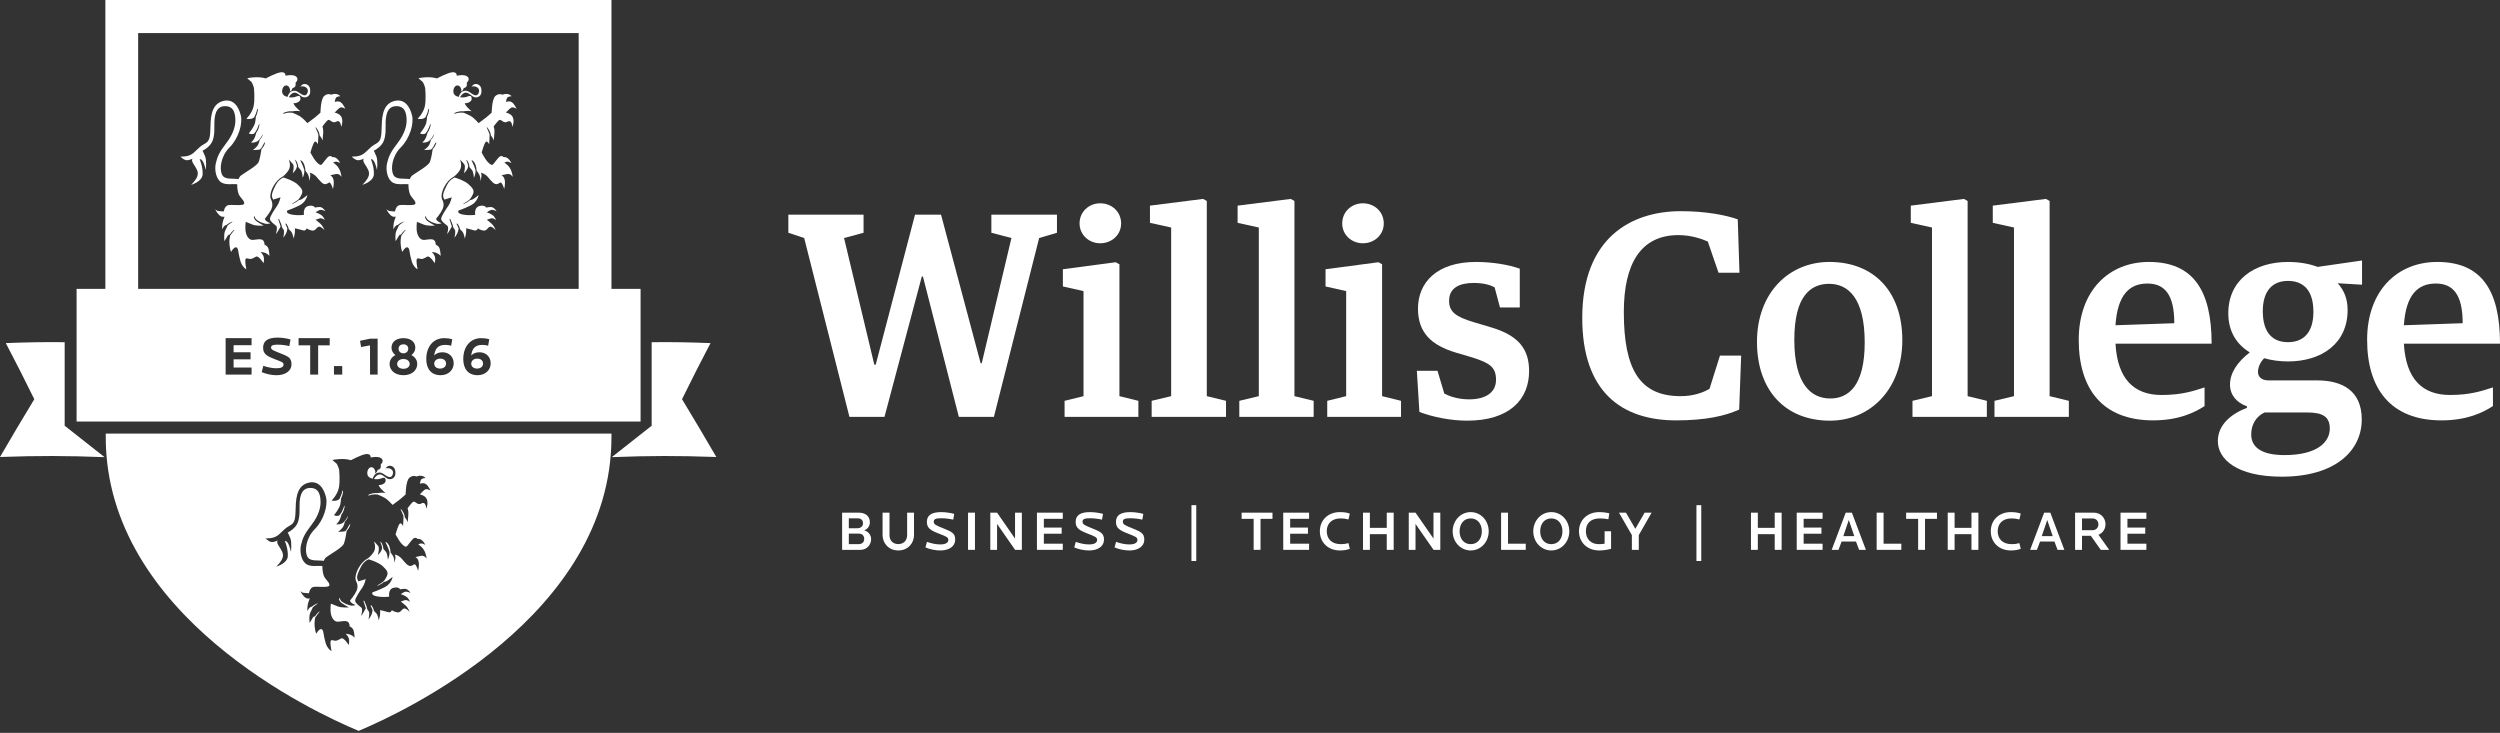 <?xml version="1.0" encoding="utf-8"?>
<!-- Generator: Adobe Illustrator 16.0.3, SVG Export Plug-In . SVG Version: 6.00 Build 0)  -->
<!DOCTYPE svg PUBLIC "-//W3C//DTD SVG 1.1//EN" "http://www.w3.org/Graphics/SVG/1.1/DTD/svg11.dtd">
<svg version="1.1" id="Layer_1" xmlns="http://www.w3.org/2000/svg" xmlns:xlink="http://www.w3.org/1999/xlink" x="0px" y="0px"
	 width="1020px" height="299px" viewBox="0 0 1020 299" enable-background="new 0 0 1020 299" xml:space="preserve">
<rect x="0" y="0" width="1020" height="299" fill="#333333" stroke="none"/>
<g>
	<defs>
		<rect id="SVGID_1_" y="-0.319" width="1020" height="298.53"/>
	</defs>
	<clipPath id="SVGID_2_">
		<use xlink:href="#SVGID_1_"  overflow="visible"/>
	</clipPath>
	<path clip-path="url(#SVGID_2_)" fill="#FFFFFF" d="M352.614,216.363c1.7-0.635,2.294-2.073,2.294-3.277
		c0-2.371-1.655-3.917-4.548-3.917h-6.775v15.17h7.483c2.671,0,4.349-2.143,4.349-4.33
		C355.417,218.528,354.577,216.981,352.614,216.363 M346.322,211.469h3.422c1.521,0,2.361,0.681,2.361,1.98
		c0,1.297-0.885,2.073-2.384,2.073h-3.399V211.469z M350.271,222.014h-3.95v-4.305h3.95c1.591,0,2.32,0.908,2.32,2.164
		C352.591,221.168,351.795,222.014,350.271,222.014"/>
	<path clip-path="url(#SVGID_2_)" fill="#FFFFFF" d="M370.112,218.3c0,2.279-1.503,3.689-3.599,3.689
		c-2.098,0-3.599-1.361-3.599-3.689v-9.131h-2.826v9.109c0,3.348,2.495,6.311,6.424,6.311c3.927,0,6.401-2.963,6.401-6.311v-9.109
		h-2.802V218.3z"/>
	<path clip-path="url(#SVGID_2_)" fill="#FFFFFF" d="M385.073,215.636c-3.18-1.274-4.106-1.641-4.106-2.78
		c0-1.069,0.84-1.411,3.111-1.411c1.522,0,3.444,0.247,4.833,0.569l0.419-2.346c-1.454-0.432-3.686-0.729-5.297-0.729
		c-3.972,0-5.869,1.299-5.869,3.987c0,2.525,1.477,3.462,5.006,4.829c2.959,1.137,3.755,1.481,3.755,2.528
		c0,1.205-1.213,1.844-3.289,1.844c-1.699,0-3.576-0.388-5.431-1.05l-0.616,2.258c1.674,0.775,4.148,1.254,6.089,1.254
		c3.579,0,6.048-1.709,6.048-4.398C389.728,217.642,388.449,217.004,385.073,215.636"/>
	<rect x="394.958" y="209.163" clip-path="url(#SVGID_2_)" fill="#FFFFFF" width="2.824" height="15.173"/>
	<polygon clip-path="url(#SVGID_2_)" fill="#FFFFFF" points="414.136,219.734 406.807,209.169 404.047,209.169 404.047,224.339 
		406.807,224.339 406.807,213.764 414.156,224.339 416.917,224.339 416.917,209.169 414.136,209.169 	"/>
	<polygon clip-path="url(#SVGID_2_)" fill="#FFFFFF" points="423.07,224.336 433.619,224.336 433.619,221.83 425.894,221.83 
		425.894,217.755 433.156,217.755 433.156,215.248 425.894,215.248 425.894,211.675 433.619,211.675 433.619,209.169 
		423.07,209.169 	"/>
	<path clip-path="url(#SVGID_2_)" fill="#FFFFFF" d="M445.778,215.636c-3.182-1.274-4.106-1.641-4.106-2.78
		c0-1.069,0.836-1.411,3.113-1.411c1.523,0,3.442,0.247,4.833,0.569l0.418-2.346c-1.453-0.432-3.684-0.729-5.297-0.729
		c-3.973,0-5.869,1.299-5.869,3.987c0,2.525,1.479,3.462,5.009,4.829c2.958,1.137,3.752,1.481,3.752,2.528
		c0,1.205-1.214,1.844-3.288,1.844c-1.698,0-3.577-0.388-5.43-1.05l-0.617,2.258c1.677,0.775,4.148,1.254,6.092,1.254
		c3.574,0,6.047-1.709,6.047-4.398C450.435,217.642,449.154,217.004,445.778,215.636"/>
	<path clip-path="url(#SVGID_2_)" fill="#FFFFFF" d="M462.216,215.636c-3.179-1.274-4.104-1.641-4.104-2.78
		c0-1.069,0.838-1.411,3.112-1.411c1.524,0,3.44,0.247,4.833,0.569l0.42-2.346c-1.456-0.432-3.686-0.729-5.3-0.729
		c-3.971,0-5.867,1.299-5.867,3.987c0,2.525,1.475,3.462,5.009,4.829c2.956,1.137,3.752,1.481,3.752,2.528
		c0,1.205-1.212,1.844-3.289,1.844c-1.699,0-3.576-0.388-5.43-1.05l-0.615,2.258c1.673,0.775,4.148,1.254,6.09,1.254
		c3.577,0,6.047-1.709,6.047-4.398C466.874,217.642,465.594,217.004,462.216,215.636"/>
	<rect x="486.112" y="206.113" clip-path="url(#SVGID_2_)" fill="#FFFFFF" width="1.964" height="22.777"/>
	<polygon clip-path="url(#SVGID_2_)" fill="#FFFFFF" points="506.589,211.694 511.488,211.694 511.488,224.336 514.294,224.336 
		514.294,211.694 519.171,211.694 519.171,209.169 506.589,209.169 	"/>
	<polygon clip-path="url(#SVGID_2_)" fill="#FFFFFF" points="523.561,224.336 534.108,224.336 534.108,221.83 526.385,221.83 
		526.385,217.755 533.646,217.755 533.646,215.248 526.385,215.248 526.385,211.675 534.108,211.675 534.108,209.169 
		523.561,209.169 	"/>
	<path clip-path="url(#SVGID_2_)" fill="#FFFFFF" d="M547.017,211.512c1.042,0,2.075,0.139,3.157,0.429l0.554-2.387
		c-1.194-0.434-2.452-0.615-4.061-0.615c-4.792,0-8.169,3.257-8.169,7.81c0,4.561,3.377,7.838,8.169,7.838
		c1.456,0,2.78-0.181,4.061-0.659l-0.554-2.325c-1.28,0.345-2.01,0.409-3.157,0.409c-3.709,0-5.694-2.162-5.694-5.263
		C541.322,213.652,543.308,211.512,547.017,211.512"/>
	<polygon clip-path="url(#SVGID_2_)" fill="#FFFFFF" points="565.795,215.365 558.909,215.365 558.909,209.169 556.107,209.169 
		556.107,224.339 558.909,224.339 558.909,217.937 565.795,217.937 565.795,224.339 568.622,224.339 568.622,209.169 
		565.795,209.169 	"/>
	<polygon clip-path="url(#SVGID_2_)" fill="#FFFFFF" points="584.861,219.734 577.534,209.169 574.774,209.169 574.774,224.339 
		577.534,224.339 577.534,213.764 584.886,224.339 587.645,224.339 587.645,209.169 584.861,209.169 	"/>
	<path clip-path="url(#SVGID_2_)" fill="#FFFFFF" d="M600.043,208.938c-4.17,0-7.353,3.531-7.353,7.84
		c0,4.299,3.183,7.808,7.353,7.808c4.172,0,7.352-3.509,7.352-7.808C607.395,212.47,604.215,208.938,600.043,208.938
		 M600.043,222.014c-2.827,0-4.525-2.232-4.525-5.235c0-3.012,1.698-5.267,4.525-5.267c2.826,0,4.546,2.255,4.546,5.267
		C604.589,219.781,602.869,222.014,600.043,222.014"/>
	<polygon clip-path="url(#SVGID_2_)" fill="#FFFFFF" points="615.268,209.169 612.445,209.169 612.445,224.339 622.508,224.339 
		622.508,221.833 615.268,221.833 	"/>
	<path clip-path="url(#SVGID_2_)" fill="#FFFFFF" d="M632.924,208.938c-4.174,0-7.353,3.531-7.353,7.84
		c0,4.299,3.179,7.808,7.353,7.808c4.171,0,7.352-3.509,7.352-7.808C640.275,212.47,637.095,208.938,632.924,208.938
		 M632.924,222.014c-2.825,0-4.526-2.232-4.526-5.235c0-3.012,1.701-5.267,4.526-5.267c2.826,0,4.549,2.255,4.549,5.267
		C637.473,219.781,635.75,222.014,632.924,222.014"/>
	<path clip-path="url(#SVGID_2_)" fill="#FFFFFF" d="M654.681,221.833c-0.928,0.135-1.454,0.181-2.404,0.181
		c-3.244,0-5.229-2.189-5.229-5.238c0-3.351,2.008-5.261,5.713-5.261c1.37,0,2.344,0.16,3.468,0.339l0.377-2.413
		c-1.283-0.32-2.738-0.502-4.154-0.502c-4.764,0-8.231,3.214-8.231,7.837c0,4.329,3.202,7.813,8.28,7.813
		c1.324,0,2.979-0.184,4.813-0.662v-7.179h-2.632V221.833z"/>
	<polygon clip-path="url(#SVGID_2_)" fill="#FFFFFF" points="667.214,215.75 663.395,209.169 660.546,209.169 665.804,218.324 
		665.804,224.339 668.625,224.339 668.625,218.324 673.86,209.169 671.013,209.169 	"/>
	<rect x="692.15" y="206.113" clip-path="url(#SVGID_2_)" fill="#FFFFFF" width="1.965" height="22.777"/>
	<polygon clip-path="url(#SVGID_2_)" fill="#FFFFFF" points="724.082,215.365 717.193,215.365 717.193,209.169 714.392,209.169 
		714.392,224.339 717.193,224.339 717.193,217.937 724.082,217.937 724.082,224.339 726.903,224.339 726.903,209.169 
		724.082,209.169 	"/>
	<polygon clip-path="url(#SVGID_2_)" fill="#FFFFFF" points="733.059,224.336 743.609,224.336 743.609,221.83 735.883,221.83 
		735.883,217.755 743.146,217.755 743.146,215.248 735.883,215.248 735.883,211.675 743.609,211.675 743.609,209.169 
		733.059,209.169 	"/>
	<path clip-path="url(#SVGID_2_)" fill="#FFFFFF" d="M753.053,209.169l-5.716,15.167h2.78l1.257-3.394h5.87l1.26,3.394h2.782
		l-5.718-15.167H753.053z M752.079,218.734l2.229-6.582l2.23,6.582H752.079z"/>
	<polygon clip-path="url(#SVGID_2_)" fill="#FFFFFF" points="768.498,209.169 765.674,209.169 765.674,224.339 775.741,224.339 
		775.741,221.833 768.498,221.833 	"/>
	<polygon clip-path="url(#SVGID_2_)" fill="#FFFFFF" points="777.7,211.694 782.599,211.694 782.599,224.336 785.401,224.336 
		785.401,211.694 790.282,211.694 790.282,209.169 777.7,209.169 	"/>
	<polygon clip-path="url(#SVGID_2_)" fill="#FFFFFF" points="804.357,215.365 797.472,215.365 797.472,209.169 794.668,209.169 
		794.668,224.339 797.472,224.339 797.472,217.937 804.357,217.937 804.357,224.339 807.184,224.339 807.184,209.169 
		804.357,209.169 	"/>
	<path clip-path="url(#SVGID_2_)" fill="#FFFFFF" d="M820.754,211.512c1.041,0,2.074,0.139,3.154,0.429l0.556-2.387
		c-1.193-0.434-2.452-0.615-4.063-0.615c-4.791,0-8.165,3.257-8.165,7.81c0,4.561,3.374,7.838,8.165,7.838
		c1.457,0,2.784-0.181,4.063-0.659l-0.556-2.325c-1.277,0.345-2.004,0.409-3.154,0.409c-3.713,0-5.695-2.162-5.695-5.263
		C815.059,213.652,817.041,211.512,820.754,211.512"/>
	<path clip-path="url(#SVGID_2_)" fill="#FFFFFF" d="M834.014,209.169l-5.715,15.167h2.779l1.26-3.394h5.87l1.259,3.394h2.784
		l-5.72-15.167H834.014z M833.043,218.734l2.23-6.582l2.229,6.582H833.043z"/>
	<path clip-path="url(#SVGID_2_)" fill="#FFFFFF" d="M859.044,213.905c0-2.551-1.925-4.736-4.748-4.736h-7.661v15.17h2.826v-5.74
		h3.598l4.042,5.74h3.462l-4.39-6.152C857.958,217.481,859.044,215.793,859.044,213.905 M853.785,216.32h-4.324v-4.786h4.324
		c1.28,0,2.363,0.936,2.363,2.371C856.148,215.338,855.133,216.32,853.785,216.32"/>
	<polygon clip-path="url(#SVGID_2_)" fill="#FFFFFF" points="865.171,224.336 875.722,224.336 875.722,221.83 867.996,221.83 
		867.996,217.755 875.261,217.755 875.261,215.248 867.996,215.248 867.996,211.675 875.722,211.675 875.722,209.169 
		865.171,209.169 	"/>
	<polygon clip-path="url(#SVGID_2_)" fill="#FFFFFF" points="423.972,97.112 431.241,94.968 431.241,87.589 404.476,87.589 
		404.476,94.968 412.666,97.112 400.554,148.177 400.091,148.177 383.942,87.589 373.328,87.589 357.293,148.775 356.715,148.775 
		344.372,97.112 352.332,94.968 352.332,87.589 321.648,87.589 321.648,94.968 328.108,97.112 346.567,170.081 360.871,170.081 
		376.098,112.824 376.557,112.824 391.208,170.081 405.515,170.081 	"/>
	<path clip-path="url(#SVGID_2_)" fill="#FFFFFF" d="M448.883,99.255c4.729,0,8.537-3.454,8.537-8.097
		c0-4.76-3.808-8.213-8.537-8.213c-4.613,0-8.419,3.454-8.419,8.213C440.463,95.802,444.27,99.255,448.883,99.255"/>
	<polygon clip-path="url(#SVGID_2_)" fill="#FFFFFF" points="434.35,163.535 434.35,170.081 464.459,170.081 464.459,163.535 
		456.727,161.631 456.727,107.826 455.229,106.991 433.658,109.846 433.658,116.871 442.076,118.773 442.076,161.631 	"/>
	<polygon clip-path="url(#SVGID_2_)" fill="#FFFFFF" points="492.373,81.993 490.873,81.159 469.185,83.899 469.185,90.92 
		477.833,92.826 477.833,161.631 469.877,163.535 469.877,170.081 500.216,170.081 500.216,163.535 492.373,161.631 	"/>
	<polygon clip-path="url(#SVGID_2_)" fill="#FFFFFF" points="528.132,81.993 526.632,81.159 504.946,83.899 504.946,90.92 
		513.594,92.826 513.594,161.631 505.638,163.535 505.638,170.081 535.975,170.081 535.975,163.535 528.132,161.631 	"/>
	<path clip-path="url(#SVGID_2_)" fill="#FFFFFF" d="M556.045,99.255c4.731,0,8.535-3.454,8.535-8.097
		c0-4.76-3.804-8.213-8.535-8.213c-4.614,0-8.421,3.454-8.421,8.213C547.624,95.802,551.431,99.255,556.045,99.255"/>
	<polygon clip-path="url(#SVGID_2_)" fill="#FFFFFF" points="563.891,107.826 562.394,106.991 540.82,109.852 540.82,116.873 
		549.238,118.773 549.238,161.628 541.512,163.535 541.512,170.084 571.617,170.084 571.617,163.535 563.891,161.628 	"/>
	<path clip-path="url(#SVGID_2_)" fill="#FFFFFF" d="M608.301,133.537l-6.804-2.024c-7.615-2.261-10.266-4.286-10.266-8.807
		c0-5.36,4.381-7.262,10.035-7.262c4.152,0,6.689,0.835,8.534,1.784l2.192,8.217h8.076v-15.833
		c-4.384-1.547-10.96-2.736-17.881-2.736c-16.035,0-23.653,8.449-23.653,19.043c0,9.88,5.539,14.999,15.577,17.978l6.46,1.901
		c7.153,2.264,9.807,3.931,9.807,9.168c0,5.355-4.498,7.971-10.96,7.971c-4.614,0-8.188-1.308-10.152-2.377l-2.767-9.281h-8.421
		l1.036,16.782c5.535,2.142,12.919,3.567,19.5,3.567c17.304,0,25.258-8.691,25.258-20.233
		C623.873,142.466,619.605,136.87,608.301,133.537"/>
	<path clip-path="url(#SVGID_2_)" fill="#FFFFFF" d="M697.474,158.654c-2.886,1.668-6.81,2.977-11.769,2.977
		c-16.494,0-23.187-10.595-23.187-34.285c0-19.758,6.92-31.424,22.264-31.424c4.962,0,9.344,1.428,12,2.615l4.381,12.739h8.54
		l-0.699-21.784c-4.954-1.782-13.261-3.334-23.182-3.334c-20.42,0-40.263,10.952-40.263,43.569
		c0,29.999,15.919,41.787,38.301,41.787c11.997,0,19.956-1.791,25.724-4.409l0.809-22.022h-8.648L697.474,158.654z"/>
	<path clip-path="url(#SVGID_2_)" fill="#FFFFFF" d="M746.382,106.875c-16.381,0-29.535,12.497-29.535,32.613
		c0,19.522,11.31,32.142,29.769,32.142c16.264,0,29.529-12.62,29.529-32.854C776.145,119.012,764.609,106.875,746.382,106.875
		 M746.729,162.583c-7.729,0-14.65-5.714-14.65-23.925c0-17.738,6.573-22.856,14.186-22.856c7.616,0,14.536,5.594,14.536,23.925
		C760.801,157.347,754.227,162.583,746.729,162.583"/>
	<polygon clip-path="url(#SVGID_2_)" fill="#FFFFFF" points="802.789,81.993 801.291,81.159 779.604,83.899 779.604,90.92 
		788.252,92.826 788.252,161.631 780.294,163.535 780.294,170.081 810.634,170.081 810.634,163.535 802.789,161.631 	"/>
	<polygon clip-path="url(#SVGID_2_)" fill="#FFFFFF" points="836.241,81.993 834.74,81.159 813.054,83.899 813.054,90.92 
		821.706,92.826 821.706,161.631 813.746,163.535 813.746,170.081 844.09,170.081 844.09,163.535 836.241,161.631 	"/>
	<path clip-path="url(#SVGID_2_)" fill="#FFFFFF" d="M876.731,106.873c-16.381,0-28.61,11.784-28.61,31.785
		c0,19.877,9.577,32.85,30.341,32.85c10.498,0,16.956-3.212,20.998-5.83v-7.618c-4.39,1.428-9.229,3.094-17.539,3.094
		c-11.299,0-17.995-6.546-18.801-20.95h39.221C902.341,118.182,894.615,106.873,876.731,106.873 M863.12,132.703
		c0.806-12.259,5.538-17.021,13.036-17.021c7.037,0,10.96,4.523,10.96,16.188L863.12,132.703z"/>
	<path clip-path="url(#SVGID_2_)" fill="#FFFFFF" d="M933.488,106.875c-13.731,0-24.341,7.379-24.341,20.949
		c0,7.498,3.461,12.735,8.769,15.951c-4.963,3.808-8.076,8.331-8.076,13.095c0,4.284,2.652,7.382,6.92,8.928v0.595
		c-6.574,2.501-11.883,7.021-11.883,13.569c0,7.38,7.731,14.525,26.071,14.525c22.034,0,32.65-10.716,32.65-23.334
		c0-12.021-8.308-15.948-18.229-15.948h-19.845c-2.995,0-4.268-1.669-4.268-3.452c0-1.668,0.806-3.932,2.542-5.596
		c2.882,0.833,6.229,1.309,9.688,1.309c13.844,0,24.339-7.379,24.339-20.949c0-4.765-1.5-8.095-4.039-10.952l9.924,0.594v-9.882
		l-18.11,2.618C942.139,107.586,937.983,106.875,933.488,106.875 M923.911,168.296h17.533c6.115,0,9.115,1.666,9.115,6.549
		c0,5.713-5.419,10.833-18.458,10.833c-9.804,0-13.611-3.454-13.611-8.453C918.49,173.176,920.565,169.846,923.911,168.296
		 M933.488,139.608c-5.882,0-10.269-3.452-10.269-12.619c0-8.568,4.152-12.381,10.269-12.381c5.884,0,10.38,3.331,10.38,12.623
		C943.868,135.92,939.6,139.608,933.488,139.608"/>
	<path clip-path="url(#SVGID_2_)" fill="#FFFFFF" d="M980.782,140.204h39.22c0-22.023-7.729-33.329-25.609-33.329
		c-16.383,0-28.608,11.782-28.608,31.78c0,19.88,9.574,32.859,30.342,32.859c10.493,0,16.955-3.218,20.992-5.839v-7.617
		c-4.382,1.427-9.229,3.093-17.531,3.093C988.279,161.15,981.59,154.607,980.782,140.204 M993.817,115.681
		c7.038,0,10.958,4.525,10.958,16.19l-23.993,0.832C981.59,120.445,986.318,115.681,993.817,115.681"/>
	<path clip-path="url(#SVGID_2_)" fill="#FFFFFF" d="M43.143,178.323c0,73.028,85.544,112.503,102.714,119.671l0.465,0.217
		l0.465-0.217c17.113-7.189,102.686-46.749,102.686-119.671v-1.425H43.143V178.323z M165.723,243.422
		c1.118,0.715,1.542,2.088,1.542,2.088s-1.17-0.879-2.021-0.659c-0.854,0.22-1.706,0.606-1.706,0.606s1.28,0.932,2.132,1.755
		c0.85,0.827,1.493,2.474,1.493,2.474s-1.551-1.757-2.453-1.372c-0.903,0.385-1.225,1.646-2.45,1.538
		c-1.225-0.109-2.397-0.879-2.397-0.879s-0.316,1.155-1.541,0.77c-1.227-0.385-3.25-0.824-3.25-0.824s0.107,0.711,0,1.758
		c-0.106,1.045-0.533,2.419-0.533,2.419s-0.374-2.256-1.012-2.858c-0.299-0.287-0.659-0.662-0.955-0.99
		c-0.133-0.816-0.528-1.567-1.022-2.224c-0.138-0.188-0.43,0.05-0.314,0.244c0.342,0.55,0.568,1.145,0.78,1.749
		c-0.017,0.217-0.065,0.559-0.194,1.055c-0.317,1.267-1.489,2.694-1.489,2.694s0.587-2.475,0.161-3.242
		c-0.194-0.35-0.441-0.687-0.658-0.952c-0.182-1.178-0.728-2.279-1.221-3.406c-0.078-0.18-0.36-0.051-0.304,0.129
		c0.31,0.994,0.673,1.94,0.941,2.917c-0.142,0.201-0.395,0.597-0.729,1.259c-0.532,1.041-1.225,1.868-1.225,1.868
		s0.907-2.804,0.107-3.463c-0.799-0.662-2.396-1.702-2.503-2.749c-0.107-1.041,2.182-4.286,3.034-5.544
		c0.85-1.266,1.28-3.301,1.28-3.301l-3.01,0.928c-0.143-0.287-0.279-0.58-0.386-0.886c-0.453-1.3,0.52-3.114,1.043-4.237
		c0.595-1.29,1.226-2.392,2.389-3.229c0.353-0.262,0.729-0.47,1.122-0.659c1.219,0.352,4.104,1.307,5.711,2.75
		c2.075,1.87,2.341,2.752,1.758,4.124c-0.335,0.784-0.809,1.459-1.155,1.896c-0.081,0.085-0.161,0.168-0.244,0.253
		c-0.742,0.711-1.685,1.047-2.468,1.688c-0.081,0.064,0.027,0.207,0.108,0.146c0.675-0.488,1.484-0.732,2.139-1.254
		c0.139-0.113,0.271-0.235,0.403-0.354c0.363-0.058,0.917-0.183,1.376-0.451c0.745-0.437,2.183-1.648,2.183-1.648
		s-0.425,2.802-3.142,4.178c-2.715,1.37-5.056,2.143-5.056,2.143s-0.906,1.153,1.808,1.646c2.715,0.494,5.005,0.109,5.005,0.109
		s-0.583-2.965,1.652-3.571c2.235-0.602,2.819,0.606,2.819,0.606s1.813-0.439,2.664-0.055c0.852,0.382,1.599,1.541,1.599,1.541
		s-1.438-0.773-2.29-0.5c-0.854,0.274-1.706,0.99-1.706,0.99S164.604,242.708,165.723,243.422 M112.906,218.718
		c1.791-1.12,2.811-2.835,4.794-3.955c1.981-1.124,2.746-1.585,2.874-5.933c0.125-4.353,0.063-10.221,4.792-11.734
		c4.725-1.519,6.899,2.502,7.667,5.865c0.765,3.361-0.958,9.297-4.6,12.922c-3.643,3.627-4.197,8.834-3.092,11.12
		c1.095,2.257,4.345,1.427,6.723,1.829c0.327-0.757,0.679-1.222,1.071-1.507c2.051-1.5,6.549-3.902,7.187-5.553
		c0.535-1.373,0.992-4.277,1.132-5.2c0.704-0.711,1.243-1.628,1.459-2.569c0.024-0.108-0.115-0.212-0.194-0.117
		c-0.431,0.537-0.688,1.219-1.047,1.81c-0.226,0.369-0.5,0.695-0.803,0.993c-0.224,0.096-0.513,0.177-0.866,0.195
		c-1.011,0.055-2.075,0.109-2.075,0.109s1.595-1.151,2.075-2.087c0.48-0.934,0.692-2.032,0.692-2.032s-0.057,0.041-0.151,0.105
		c0.671-0.632,1.239-1.356,1.384-2.292c0.011-0.07-0.083-0.103-0.11-0.027c-0.42,1.14-1.131,1.942-1.945,2.708
		c-0.206,0.105-0.449,0.22-0.723,0.328c-0.958,0.388-1.97,0.22-1.97,0.22s1.118-0.987,1.545-2.089
		c0.234-0.603,0.437-1.324,0.567-1.848c0.774-1.022,1.244-2.35,1.329-3.56c0.008-0.113-0.145-0.116-0.175-0.024
		c-0.31,0.853-0.602,1.71-1.035,2.508c-0.274,0.499-0.622,0.931-0.966,1.367c-0.16,0.087-0.333,0.154-0.518,0.187
		c-0.96,0.166-1.654-0.273-1.654-0.273s2.29-2.694,2.61-4.563c0.173-1.013,0.237-1.764,0.257-2.241
		c0.456-0.957,0.792-1.955,0.821-3.021c0.006-0.177-0.274-0.22-0.296-0.041c-0.18,1.186-0.647,2.243-1.159,3.274
		c-0.274,0.255-0.625,0.493-1.063,0.602c-1.116,0.274-2.181,0.055-2.181,0.055s2.237-2.143,2.928-4.942
		c0.692-2.803,0.16-7.748,0.16-7.748s-0.586-2.146-1.225-2.583c-0.638-0.439-1.493-1.318-1.493-1.318s1.972-0.386,4.049-0.386
		c2.074,0,3.513,0.497,3.513,0.497s4.422-2.42,6.339-2.528c1.914-0.114,1.699,1.427,1.699,1.427s2.611-0.604,3.996,0.111
		c1.385,0.716,0.746,1.923,0.746,1.923l-0.64,0.879c0,0,0.214,0.879-0.159,1.484c-0.372,0.603-1.066,0.603-1.066,0.603
		s-0.052,0.223-0.267,0.714c-0.211,0.496-0.958,0.771-0.958,0.771s0.373-0.44,0.214-0.99c-0.162-0.549-0.53-1.042-0.53-1.042
		s-0.695-0.825-1.652-0.331c-0.959,0.493-1.543,2.637-0.535,3.682c0.388,0.396,0.983,0.681,1.649,0.854
		c0.236-0.651,0.813-1.967,1.731-2.312c1.229-0.467,1.919-0.144,2.708,0.358c0.786,0.49,1.807,1.381,2.746,1.27
		c0.941-0.114,1.726-2.111,0.606-3.047c-1.119-0.939-2.514-0.478-2.514-0.478s0.857-1.487,2.392-0.985
		c1.537,0.505,1.731,2.076,1.611,3.324c-0.118,1.248-1.091,2.14-2.479,2.045c-1.383-0.098-2.74-2.26-4.183-1.915
		c-1.04,0.247-1.75,1.294-2.059,1.855c0.947,0.16,1.949,0.108,2.64-0.149c1.332-0.49,1.864-0.6,2.079,0.331
		c0.214,0.938-0.322,1.595-1.225,1.98c-0.906,0.385-1.6,0.271-1.6,0.271s0.213,0.716,1.014,1.595
		c0.797,0.88,1.811,1.704,1.811,1.704s-1.173-0.276-2.345-0.108c-0.344,0.049-0.662,0.087-0.933,0.122
		c-1.234-0.141-2.521,0.142-3.638,0.668c-0.177,0.084-0.05,0.401,0.133,0.328c1.178-0.494,2.403-0.543,3.622-0.399
		c0.967,0.41,2.291,0.993,3,1.422c1.207,0.734,3.034,2.802,3.034,2.802s2.181-1.59,3.141-2.362c0.959-0.768,2.185-1.924,2.185-1.924
		s0.052-5.548,1.543-6.814c1.488-1.265,2.874-0.491,2.874-0.491s1.012-0.493,2.13-0.273c1.117,0.22,1.546,0.878,1.546,0.878
		s-1.439,0.055-1.813,0.714c-0.371,0.659-0.424,1.649-0.424,1.649s1.331-0.605,2.395,0.108c1.066,0.714,1.919,2.691,1.919,2.691
		s-1.491-1.099-2.453-0.328c-0.957,0.768-1.917,1.866-1.917,1.866s2.238,0.334,2.878,2.034c0.638,1.704-0.214,3.791-0.214,3.791
		s-0.214-2.087-1.065-2.307c-0.853-0.217-1.172,0.605-2.13,0.383c-0.959-0.218-1.543-1.205-2.183-0.879
		c-0.643,0.33-2.29,2.637-2.29,2.637s0.426,0.993,0.32,2.583c-0.11,1.592-0.27,3.13-0.27,3.13s-0.319-0.933-0.748-1.481
		c-0.122-0.157-0.259-0.325-0.392-0.477c-0.125-1.259-0.732-2.438-1.57-3.407c-0.084-0.098-0.21,0.027-0.165,0.133
		c0.384,0.887,0.841,1.723,1.129,2.607c-0.004,0-0.009-0.009-0.009-0.009s0.105,0.882,0,1.812c-0.106,0.937-0.106,2.363-0.106,2.363
		s-0.746-1.541-1.384-0.987c-0.639,0.548-1.704,4.341-1.704,4.341s0.424,0.879,1.383,2.417c0.958,1.538,2.291,2.749,2.93,2.634
		c0.636-0.107,2.447-3.404,3.461-3.567c1.014-0.168,1.116,0.437,1.116,0.437s0.8-0.273,1.758,0.44
		c0.96,0.713,1.492,1.977,1.492,1.977s-1.011-0.653-1.703-0.604c-0.694,0.055-1.172,0.442-1.172,0.442s1.382,0.656,2.342,2.31
		c0.958,1.644,1.065,3.515,1.065,3.515s-0.693-1.483-2.292-1.209c-1.593,0.273-2.288,0.55-2.288,0.55s1.011,0.329,1.33,1.87
		c0.32,1.535-0.213,3.676-0.213,3.676s-0.85-2.857-1.544-2.635c-0.689,0.22-1.596,1.482-3.247-0.165
		c-1.653-1.647-1.597-1.978-2.608-2.803c-1.013-0.824-2.132-1.041-2.132-1.041s0.322,0.604,0.27,1.317
		c-0.053,0.714-0.375,2.087-0.375,2.087s-0.053-1.815-0.584-2.748c-0.259-0.45-0.666-1.004-1.018-1.454
		c-0.085-1.589-0.61-3.614-1.876-4.282c-0.116-0.059-0.221,0.061-0.169,0.18c0.508,1.102,0.789,1.482,1.132,2.486
		c0.34,1.004,0.546,1.258,0.44,2.3c-0.108,1.047-0.643,2.2-0.643,2.2s-0.104-2.363-0.849-3.242
		c-0.348-0.409-0.696-0.809-0.967-1.117c-0.084-1.064-0.433-2.146-1.102-2.93c-0.083-0.094-0.204,0.025-0.156,0.129
		c0.333,0.76,0.559,1.477,0.736,2.218c-0.002,0-0.003-0.003-0.003-0.003s0.054,0.497-0.372,1.373
		c-0.424,0.881-1.386,1.703-1.386,1.703s0.854-2.805,0.109-3.738c-0.747-0.934-1.702-1.867-1.702-1.867s1.116,2.475-0.053,4.342
		c-0.813,1.293-1.798,2.162-2.334,2.577c-1.647,0.867-2.905,2.219-3.877,3.992c-0.664,1.214-1.181,2.521-1.262,3.923
		c-0.041,0.729,0.244,1.522,0.627,2.258c0.197,0.641,0.403,1.801-0.131,3.02c-0.799,1.813-2.714,4.065-2.714,4.065
		s0,0.326,0.476,0.826c0.48,0.494,1.758,0.986,1.758,0.986s-0.958,0.494-2.234,0.167c-0.511-0.134-1.121-0.351-1.67-0.567
		c-0.952-0.543-2.229-1.031-2.445-2.243c-0.038-0.221-0.4-0.172-0.386,0.056c0.073,0.995,0.854,1.764,1.748,2.203
		c0.088,0.085,0.186,0.164,0.302,0.223c0.531,0.271,1.97,1.153,1.97,1.153s-3.033,0.22-4.578-0.439
		c-1.546-0.659-2.771-1.099-2.771-1.099s-0.318,2.637,0.058,4.286c0.369,1.646,1.381,3.238,2.977,3.076
		c1.6-0.168,3.039-0.549,3.89,0.055c0.853,0.607,0.743,1.868,0.743,1.868s1.225,0.438,1.598,1.593
		c0.374,1.153,0.427,3.022,0.427,3.022s-0.535-0.714-1.545-1.156c-1.011-0.434-2.074-0.434-2.074-0.434s0.957,0.822,1.275,1.916
		c0.319,1.102-0.05,2.643-0.05,2.643s-2.025-3.191-3.036-2.697c-1.013,0.497-1.814,1.209-2.93,0.885
		c-1.119-0.335-1.49-0.223-1.49,0.931c0,1.156,0.425,3.353,0.425,3.353s-1.014-0.441-1.862-1.977
		c-0.853-1.54-1.492-5.771-1.492-5.771s-0.213-1.376-1.063-1.207c-0.854,0.166-1.811,1.866-1.811,1.866s-0.428-0.824-0.642-2.966
		c-0.154-1.565,0.084-2.976,0.229-3.629c0.513-0.801,1.182-1.527,1.735-2.276c0.073-0.095-0.073-0.189-0.15-0.119
		c-0.625,0.542-1.252,1.21-1.738,1.95c-0.239-0.021-0.608,0.043-0.874,0.556c-0.427,0.826-1.277,2.09-1.277,2.09
		s-0.319-2.801,0.264-4.124c0.5-1.123,0.96-2.042,1.086-2.292c0.588-0.497,1.235-0.937,1.875-1.386
		c0.073-0.052,0.03-0.195-0.067-0.158c-0.746,0.305-1.585,0.771-2.29,1.37c-0.165,0.003-0.356,0.04-0.549,0.161
		c-0.53,0.33-1.277,1.594-1.277,1.594s0.052-2.527,0.424-3.461c0.372-0.937,0.586-1.758,0.586-1.758s-0.958,0.547-2.13-0.549
		c-1.171-1.102-1.757-2.585-1.757-2.585s0.48,0.879,1.596,0.936c1.122,0.058,1.975,0.163,1.975,0.163s0.316-2.031,1.594-2.525
		c1.277-0.497,6.763,0.549,6.763-0.827c0-1.37-1.808-2.199-2.398-4.119c-0.276-0.911-0.511-2.284-0.459-3.615
		c-1.774-0.313-4.436,0.415-6.381-0.708c-2.173-1.251-3.002-5.009-2.364-7.841c0.639-2.838,1.467-4.617,4.409-8.44
		c2.938-3.824,3.641-7.121,3.577-9.362c-0.061-2.24-0.445-5.604-4.281-5.539c-3.832,0.064-4.342,4.088-4.278,7.78
		c0.063,3.692-0.255,6.196-1.662,7.911c-1.405,1.715-3.194,2.504-3.194,2.504s0.383,0.529,1.088,2.309
		c0.701,1.779,0.255,5.539,0.255,5.539s-0.578-2.573-1.282-3.626c-0.699-1.056-1.208-0.726-1.208-0.726s1.335,2.963,1.208,6.064
		c-0.125,3.098-4.725,4.349-4.725,4.349s2.107-1.91,2.622-3.692c0.51-1.777-0.576-3.16-1.664-4.875
		c-1.084-1.715-0.255-2.176-0.255-2.176s-1.662,0.922-2.811,0.662c-1.15-0.266-2.234-1.455-2.234-1.455
		S111.119,219.841,112.906,218.718"/>
	<path clip-path="url(#SVGID_2_)" fill="#FFFFFF" d="M208.325,44.083c0.955-0.768,2.45,0.331,2.45,0.331s-0.856-1.978-1.917-2.691
		c-1.066-0.714-2.397-0.11-2.397-0.11s0.053-0.989,0.426-1.649c0.372-0.661,1.807-0.715,1.807-0.715s-0.422-0.659-1.542-0.88
		c-1.119-0.218-2.129,0.276-2.129,0.276s-1.386-0.768-2.875,0.496c-1.488,1.263-1.545,6.811-1.545,6.811s-1.224,1.155-2.182,1.927
		c-0.958,0.765-3.141,2.36-3.141,2.36s-1.828-2.069-3.035-2.803c-0.708-0.429-2.03-1.011-2.999-1.42
		c-1.221-0.145-2.441-0.098-3.62,0.394c-0.185,0.079-0.313-0.246-0.136-0.327c1.116-0.526,2.405-0.804,3.641-0.667
		c0.271-0.033,0.586-0.072,0.932-0.122c1.172-0.166,2.344,0.108,2.344,0.108s-1.015-0.824-1.811-1.701
		c-0.8-0.88-1.011-1.596-1.011-1.596s0.691,0.108,1.596-0.274c0.906-0.383,1.436-1.042,1.227-1.977
		c-0.214-0.934-0.748-0.827-2.078-0.333c-0.69,0.259-1.693,0.307-2.639,0.149c0.312-0.56,1.018-1.609,2.06-1.857
		c1.441-0.342,2.796,1.819,4.182,1.915c1.384,0.095,2.364-0.795,2.481-2.043c0.118-1.248-0.08-2.821-1.613-3.323
		c-1.533-0.503-2.393,0.981-2.393,0.981s1.395-0.461,2.514,0.478c1.118,0.938,0.333,2.935-0.605,3.046
		c-0.938,0.111-1.962-0.777-2.747-1.271c-0.789-0.495-1.478-0.822-2.708-0.354c-0.917,0.346-1.492,1.661-1.727,2.31
		c-0.667-0.174-1.268-0.458-1.652-0.856c-1.008-1.042-0.424-3.184,0.536-3.678c0.955-0.497,1.649,0.328,1.649,0.328
		s0.371,0.497,0.531,1.044c0.162,0.548-0.212,0.989-0.212,0.989s0.745-0.274,0.96-0.771c0.212-0.489,0.264-0.713,0.264-0.713
		s0.693,0,1.066-0.601c0.373-0.604,0.159-1.486,0.159-1.486l0.639-0.878c0,0,0.639-1.211-0.745-1.924
		c-1.383-0.714-3.995-0.111-3.995-0.111s0.214-1.539-1.705-1.427c-1.913,0.109-6.335,2.527-6.335,2.527s-1.439-0.493-3.513-0.493
		c-2.075,0-4.048,0.383-4.048,0.383s0.853,0.88,1.489,1.319c0.642,0.439,1.228,2.582,1.228,2.582s0.53,4.946-0.162,7.747
		c-0.691,2.804-2.927,4.947-2.927,4.947s1.063,0.217,2.183-0.057c0.433-0.106,0.789-0.346,1.059-0.602
		c0.514-1.034,0.979-2.092,1.162-3.274c0.023-0.179,0.299-0.133,0.295,0.043c-0.033,1.063-0.365,2.063-0.821,3.017
		c-0.02,0.482-0.085,1.235-0.259,2.245c-0.317,1.868-2.608,4.562-2.608,4.562s0.691,0.441,1.651,0.276
		c0.188-0.034,0.362-0.102,0.521-0.186c0.342-0.442,0.692-0.875,0.962-1.373c0.433-0.794,0.725-1.652,1.038-2.503
		c0.032-0.093,0.186-0.087,0.177,0.026c-0.087,1.21-0.555,2.54-1.328,3.555c-0.132,0.528-0.334,1.252-0.57,1.857
		c-0.427,1.098-1.543,2.085-1.543,2.085s1.01,0.166,1.969-0.217c0.274-0.113,0.517-0.226,0.723-0.335
		c0.815-0.762,1.524-1.566,1.944-2.706c0.026-0.075,0.122-0.044,0.11,0.03c-0.145,0.933-0.712,1.656-1.384,2.29
		c0.093-0.064,0.149-0.105,0.149-0.105s-0.21,1.1-0.689,2.036c-0.481,0.932-2.078,2.085-2.078,2.085s1.062-0.055,2.078-0.11
		c0.355-0.02,0.641-0.101,0.867-0.195c0.3-0.297,0.574-0.624,0.801-0.994c0.36-0.589,0.616-1.268,1.048-1.807
		c0.076-0.098,0.218,0.008,0.194,0.113c-0.218,0.943-0.757,1.86-1.463,2.57c-0.137,0.924-0.595,3.83-1.127,5.202
		c-0.639,1.65-5.142,4.05-7.189,5.551c-0.391,0.285-0.742,0.748-1.067,1.507c-2.379-0.399-5.63,0.427-6.723-1.83
		c-1.107-2.284-0.554-7.495,3.089-11.118c3.642-3.627,5.366-9.56,4.6-12.924c-0.768-3.356-2.941-7.382-7.667-5.866
		c-4.728,1.517-4.664,7.386-4.791,11.736c-0.126,4.35-0.896,4.813-2.878,5.93c-1.978,1.125-2.999,2.838-4.789,3.957
		c-1.789,1.121-4.536,0.925-4.536,0.925s1.088,1.188,2.237,1.45c1.147,0.264,2.81-0.658,2.81-0.658s-0.83,0.458,0.255,2.171
		c1.086,1.715,2.173,3.1,1.658,4.881c-0.508,1.778-2.617,3.691-2.617,3.691s4.601-1.252,4.726-4.352
		c0.128-3.098-1.21-6.065-1.21-6.065s0.51-0.327,1.21,0.728c0.704,1.053,1.28,3.626,1.28,3.626s0.446-3.759-0.258-5.539
		c-0.7-1.779-1.084-2.31-1.084-2.31s1.788-0.787,3.195-2.506c1.405-1.713,1.723-4.217,1.66-7.909
		c-0.064-3.691,0.449-7.714,4.281-7.78c3.831-0.064,4.217,3.298,4.281,5.54c0.063,2.24-0.639,5.538-3.577,9.361
		c-2.942,3.825-3.769,5.604-4.41,8.437c-0.639,2.834,0.189,6.593,2.361,7.847c1.948,1.121,4.61,0.395,6.383,0.703
		c-0.053,1.334,0.182,2.705,0.46,3.62c0.586,1.92,2.397,2.746,2.397,4.119c0,1.373-5.483,0.331-6.762,0.824
		c-1.279,0.495-1.598,2.526-1.598,2.526s-0.853-0.11-1.973-0.166c-1.113-0.054-1.594-0.931-1.594-0.931s0.584,1.481,1.758,2.581
		c1.169,1.102,2.127,0.552,2.127,0.552s-0.213,0.823-0.586,1.759c-0.372,0.932-0.425,3.457-0.425,3.457s0.746-1.262,1.278-1.593
		c0.19-0.117,0.384-0.158,0.549-0.158c0.707-0.602,1.543-1.07,2.292-1.372c0.092-0.04,0.139,0.105,0.065,0.157
		c-0.642,0.45-1.286,0.89-1.876,1.389c-0.126,0.247-0.583,1.171-1.084,2.292c-0.584,1.32-0.267,4.122-0.267,4.122
		s0.854-1.263,1.278-2.087c0.265-0.514,0.635-0.578,0.874-0.559c0.489-0.743,1.113-1.405,1.738-1.953
		c0.078-0.069,0.226,0.027,0.153,0.124c-0.554,0.751-1.228,1.473-1.738,2.274c-0.144,0.656-0.384,2.067-0.227,3.631
		c0.211,2.14,0.639,2.964,0.639,2.964s0.959-1.701,1.811-1.869c0.851-0.163,1.064,1.211,1.064,1.211s0.636,4.229,1.489,5.766
		c0.854,1.54,1.866,1.982,1.866,1.982s-0.424-2.202-0.424-3.354c0-1.155,0.369-1.263,1.488-0.932c1.119,0.327,1.92-0.384,2.93-0.88
		c1.011-0.494,3.033,2.694,3.033,2.694s0.375-1.539,0.056-2.641c-0.319-1.095-1.278-1.921-1.278-1.921s1.063,0,2.074,0.441
		c1.012,0.439,1.544,1.152,1.544,1.152s-0.052-1.867-0.427-3.022c-0.371-1.151-1.594-1.591-1.594-1.591s0.106-1.265-0.747-1.872
		c-0.851-0.601-2.29-0.22-3.887-0.054c-1.596,0.167-2.611-1.429-2.982-3.075c-0.369-1.649-0.053-4.288-0.053-4.288
		s1.225,0.439,2.77,1.102c1.543,0.658,4.58,0.439,4.58,0.439s-1.438-0.879-1.971-1.152c-0.116-0.063-0.215-0.144-0.304-0.222
		c-0.892-0.441-1.671-1.207-1.746-2.206c-0.014-0.228,0.346-0.278,0.387-0.055c0.214,1.21,1.492,1.698,2.443,2.246
		c0.549,0.212,1.16,0.434,1.67,0.564c1.276,0.328,2.235-0.166,2.235-0.166s-1.278-0.495-1.757-0.986
		c-0.479-0.5-0.479-0.828-0.479-0.828s1.915-2.251,2.716-4.064c0.534-1.216,0.331-2.381,0.133-3.021
		c-0.384-0.737-0.671-1.529-0.63-2.255c0.082-1.406,0.598-2.713,1.265-3.926c0.97-1.769,2.229-3.123,3.876-3.993
		c0.535-0.411,1.522-1.285,2.329-2.576c1.172-1.868,0.055-4.339,0.055-4.339s0.957,0.933,1.703,1.869
		c0.745,0.933-0.107,3.736-0.107,3.736s0.958-0.824,1.386-1.706c0.424-0.877,0.372-1.37,0.372-1.37s0.002,0,0.003,0
		c-0.183-0.743-0.404-1.46-0.739-2.22c-0.046-0.099,0.076-0.221,0.16-0.124c0.665,0.779,1.019,1.86,1.101,2.925
		c0.271,0.312,0.617,0.708,0.963,1.119c0.75,0.877,0.853,3.242,0.853,3.242s0.536-1.154,0.64-2.197
		c0.106-1.045-0.096-1.303-0.442-2.302c-0.34-1.003-0.623-1.383-1.126-2.492c-0.053-0.115,0.053-0.233,0.165-0.171
		c1.27,0.664,1.793,2.686,1.88,4.28c0.35,0.45,0.754,1.001,1.012,1.45c0.534,0.936,0.589,2.749,0.589,2.749s0.316-1.374,0.371-2.086
		c0.054-0.713-0.264-1.318-0.264-1.318s1.116,0.22,2.13,1.044c1.008,0.821,0.958,1.151,2.608,2.802
		c1.65,1.646,2.557,0.386,3.249,0.163c0.688-0.22,1.542,2.637,1.542,2.637s0.533-2.143,0.213-3.681
		c-0.318-1.54-1.331-1.868-1.331-1.868s0.692-0.277,2.29-0.547c1.597-0.28,2.292,1.205,2.292,1.205s-0.108-1.866-1.066-3.516
		c-0.959-1.647-2.345-2.305-2.345-2.305s0.481-0.387,1.175-0.444c0.691-0.053,1.7,0.605,1.7,0.605s-0.529-1.263-1.489-1.973
		c-0.957-0.719-1.757-0.445-1.757-0.445s-0.106-0.605-1.118-0.435c-1.01,0.161-2.821,3.458-3.46,3.57
		c-0.639,0.11-1.971-1.1-2.93-2.639c-0.957-1.538-1.384-2.42-1.384-2.42s1.065-3.788,1.704-4.337
		c0.639-0.552,1.385,0.989,1.385,0.989s0-1.429,0.107-2.365c0.108-0.932,0-1.811,0-1.811s0.009,0.006,0.011,0.011
		c-0.287-0.891-0.745-1.723-1.128-2.613c-0.047-0.103,0.077-0.229,0.162-0.131c0.837,0.968,1.442,2.15,1.57,3.411
		c0.136,0.153,0.273,0.314,0.395,0.476c0.429,0.553,0.748,1.481,0.748,1.481s0.161-1.537,0.267-3.131
		c0.106-1.591-0.323-2.581-0.323-2.581s1.652-2.309,2.291-2.637c0.639-0.331,1.225,0.659,2.184,0.877
		c0.958,0.221,1.277-0.604,2.13-0.384c0.853,0.219,1.065,2.31,1.065,2.31s0.849-2.09,0.21-3.791
		c-0.639-1.703-2.872-2.036-2.872-2.036S207.367,44.854,208.325,44.083"/>
	<path clip-path="url(#SVGID_2_)" fill="#FFFFFF" d="M202.627,86.174c0,0-0.746-1.156-1.596-1.541
		c-0.854-0.385-2.663,0.053-2.663,0.053s-0.587-1.207-2.821-0.605c-2.237,0.605-1.654,3.572-1.654,3.572s-2.29,0.386-5.005-0.108
		c-2.713-0.497-1.809-1.651-1.809-1.651s2.343-0.765,5.059-2.142c2.715-1.372,3.141-4.175,3.141-4.175s-1.438,1.21-2.183,1.649
		c-0.458,0.267-1.013,0.394-1.377,0.452c-0.13,0.118-0.26,0.24-0.397,0.348c-0.659,0.526-1.467,0.771-2.143,1.26
		c-0.082,0.06-0.19-0.084-0.108-0.146c0.785-0.64,1.729-0.978,2.47-1.691c0.081-0.081,0.162-0.166,0.246-0.249
		c0.342-0.437,0.816-1.112,1.15-1.899c0.586-1.372,0.319-2.25-1.757-4.119c-1.608-1.447-4.49-2.4-5.71-2.759
		c-0.389,0.195-0.769,0.404-1.125,0.664c-1.16,0.838-1.791,1.938-2.385,3.228c-0.525,1.125-1.498,2.936-1.044,4.241
		c0.105,0.303,0.244,0.598,0.389,0.885l3.008-0.933c0,0-0.43,2.038-1.281,3.3c-0.85,1.263-3.139,4.505-3.033,5.547
		c0.104,1.042,1.703,2.088,2.5,2.749c0.8,0.661-0.106,3.46-0.106,3.46s0.692-0.824,1.225-1.869c0.335-0.656,0.589-1.053,0.728-1.255
		c-0.264-0.977-0.63-1.922-0.938-2.916c-0.056-0.182,0.228-0.311,0.305-0.129c0.49,1.125,1.039,2.23,1.224,3.406
		c0.21,0.267,0.459,0.6,0.655,0.951c0.424,0.771-0.162,3.242-0.162,3.242s1.169-1.429,1.492-2.692
		c0.127-0.5,0.176-0.836,0.193-1.061c-0.215-0.598-0.44-1.192-0.779-1.74c-0.119-0.195,0.173-0.437,0.311-0.251
		c0.494,0.655,0.89,1.413,1.025,2.225c0.296,0.331,0.653,0.707,0.955,0.992c0.635,0.604,1.012,2.857,1.012,2.857
		s0.423-1.372,0.529-2.416c0.105-1.046,0-1.759,0-1.759s2.024,0.439,3.25,0.824c1.225,0.386,1.544-0.771,1.544-0.771
		s1.172,0.771,2.394,0.878c1.225,0.112,1.545-1.15,2.45-1.538c0.906-0.383,2.452,1.376,2.452,1.376s-0.639-1.652-1.494-2.475
		c-0.85-0.823-2.13-1.757-2.13-1.757s0.852-0.383,1.705-0.603s2.025,0.659,2.025,0.659s-0.427-1.376-1.545-2.09
		c-1.118-0.713-2.185-0.989-2.185-0.989s0.852-0.714,1.705-0.987C201.189,85.401,202.627,86.174,202.627,86.174"/>
	<path clip-path="url(#SVGID_2_)" fill="#FFFFFF" d="M138.468,44.083c0.955-0.768,2.447,0.331,2.447,0.331s-0.853-1.978-1.917-2.691
		c-1.064-0.714-2.395-0.11-2.395-0.11s0.053-0.989,0.426-1.649c0.371-0.661,1.808-0.715,1.808-0.715s-0.422-0.659-1.544-0.88
		c-1.117-0.218-2.127,0.276-2.127,0.276s-1.386-0.768-2.875,0.496c-1.491,1.263-1.545,6.811-1.545,6.811s-1.225,1.155-2.186,1.927
		c-0.957,0.765-3.138,2.36-3.138,2.36s-1.827-2.069-3.036-2.803c-0.709-0.429-2.029-1.011-2.999-1.42
		c-1.219-0.145-2.442-0.098-3.619,0.394c-0.185,0.079-0.315-0.246-0.136-0.327c1.115-0.526,2.405-0.804,3.637-0.667
		c0.275-0.033,0.59-0.072,0.936-0.122c1.171-0.166,2.345,0.108,2.345,0.108s-1.016-0.824-1.813-1.701
		c-0.799-0.88-1.014-1.596-1.014-1.596s0.692,0.108,1.597-0.274c0.906-0.383,1.438-1.042,1.229-1.977
		c-0.216-0.934-0.749-0.827-2.08-0.333c-0.689,0.259-1.691,0.307-2.64,0.149c0.314-0.56,1.021-1.609,2.062-1.857
		c1.439-0.342,2.792,1.819,4.182,1.915c1.385,0.095,2.36-0.795,2.481-2.043c0.119-1.248-0.08-2.821-1.613-3.323
		c-1.533-0.503-2.392,0.981-2.392,0.981s1.394-0.461,2.513,0.478c1.118,0.938,0.333,2.935-0.604,3.046
		c-0.939,0.111-1.961-0.777-2.751-1.271c-0.786-0.495-1.473-0.822-2.706-0.354c-0.915,0.346-1.493,1.661-1.727,2.31
		c-0.669-0.174-1.266-0.458-1.65-0.856c-1.007-1.042-0.426-3.184,0.533-3.678c0.958-0.497,1.652,0.328,1.652,0.328
		s0.371,0.497,0.531,1.044c0.161,0.548-0.213,0.989-0.213,0.989s0.743-0.274,0.958-0.771c0.214-0.489,0.267-0.713,0.267-0.713
		s0.693,0,1.063-0.601c0.375-0.604,0.16-1.486,0.16-1.486l0.639-0.878c0,0,0.638-1.211-0.745-1.924
		c-1.385-0.714-3.994-0.111-3.994-0.111s0.214-1.539-1.705-1.427c-1.915,0.109-6.334,2.527-6.334,2.527s-1.439-0.493-3.513-0.493
		c-2.079,0-4.048,0.383-4.048,0.383s0.854,0.88,1.49,1.319c0.637,0.439,1.225,2.582,1.225,2.582s0.532,4.946-0.16,7.747
		c-0.693,2.804-2.926,4.947-2.926,4.947s1.063,0.217,2.18-0.057c0.435-0.106,0.791-0.346,1.059-0.602
		c0.512-1.034,0.982-2.092,1.159-3.274c0.027-0.179,0.303-0.133,0.299,0.043c-0.031,1.063-0.363,2.063-0.819,3.017
		c-0.02,0.482-0.087,1.235-0.26,2.245c-0.319,1.868-2.607,4.562-2.607,4.562s0.692,0.441,1.651,0.276
		c0.186-0.034,0.362-0.102,0.521-0.186c0.342-0.442,0.691-0.875,0.961-1.373c0.433-0.794,0.725-1.652,1.038-2.503
		c0.033-0.093,0.185-0.087,0.177,0.026c-0.09,1.21-0.557,2.54-1.328,3.555c-0.133,0.528-0.335,1.252-0.57,1.857
		c-0.428,1.098-1.545,2.085-1.545,2.085s1.011,0.166,1.97-0.217c0.275-0.113,0.517-0.226,0.723-0.335
		c0.817-0.762,1.527-1.566,1.943-2.706c0.028-0.075,0.125-0.044,0.111,0.03c-0.148,0.933-0.713,1.656-1.382,2.29
		c0.094-0.064,0.149-0.105,0.149-0.105s-0.212,1.1-0.69,2.036c-0.482,0.932-2.077,2.085-2.077,2.085s1.062-0.055,2.077-0.11
		c0.355-0.02,0.638-0.101,0.865-0.195c0.302-0.297,0.571-0.624,0.8-0.994c0.361-0.589,0.617-1.268,1.05-1.807
		c0.077-0.098,0.218,0.008,0.195,0.113c-0.22,0.943-0.757,1.86-1.464,2.57c-0.138,0.924-0.595,3.83-1.128,5.202
		c-0.638,1.65-5.141,4.05-7.191,5.551c-0.392,0.285-0.74,0.748-1.068,1.507c-2.376-0.399-5.627,0.427-6.72-1.83
		c-1.106-2.284-0.556-7.495,3.089-11.118c3.64-3.627,5.366-9.56,4.597-12.924c-0.765-3.356-2.938-7.382-7.663-5.866
		c-4.728,1.517-4.665,7.386-4.793,11.736c-0.125,4.35-0.894,4.813-2.877,5.93c-1.978,1.125-3,2.838-4.789,3.957
		c-1.789,1.121-4.536,0.925-4.536,0.925s1.085,1.188,2.237,1.45c1.147,0.264,2.811-0.658,2.811-0.658s-0.833,0.458,0.255,2.171
		c1.085,1.715,2.17,3.1,1.657,4.881c-0.51,1.778-2.617,3.691-2.617,3.691s4.601-1.252,4.726-4.352
		c0.126-3.098-1.213-6.065-1.213-6.065s0.513-0.327,1.213,0.728c0.704,1.053,1.277,3.626,1.277,3.626s0.448-3.759-0.255-5.539
		c-0.702-1.779-1.083-2.31-1.083-2.31s1.786-0.787,3.193-2.506c1.404-1.713,1.723-4.217,1.659-7.909
		c-0.063-3.691,0.449-7.714,4.281-7.78c3.833-0.064,4.217,3.298,4.284,5.54c0.061,2.24-0.64,5.538-3.58,9.361
		c-2.94,3.825-3.77,5.604-4.407,8.437c-0.64,2.834,0.19,6.593,2.361,7.847c1.948,1.121,4.611,0.395,6.384,0.703
		c-0.053,1.334,0.18,2.705,0.459,3.62c0.586,1.92,2.397,2.746,2.397,4.119c0,1.373-5.485,0.331-6.762,0.824
		c-1.279,0.495-1.598,2.526-1.598,2.526s-0.853-0.11-1.972-0.166c-1.116-0.054-1.596-0.931-1.596-0.931s0.586,1.481,1.757,2.581
		c1.173,1.102,2.13,0.552,2.13,0.552s-0.212,0.823-0.586,1.759c-0.371,0.932-0.424,3.457-0.424,3.457s0.743-1.262,1.278-1.593
		c0.19-0.117,0.384-0.158,0.549-0.158c0.707-0.602,1.543-1.07,2.292-1.372c0.093-0.04,0.137,0.105,0.065,0.157
		c-0.642,0.45-1.289,0.89-1.878,1.389c-0.124,0.247-0.583,1.171-1.081,2.292c-0.586,1.32-0.27,4.122-0.27,4.122
		s0.855-1.263,1.28-2.087c0.264-0.514,0.633-0.578,0.871-0.559c0.491-0.743,1.115-1.405,1.738-1.953
		c0.082-0.069,0.227,0.027,0.156,0.124c-0.556,0.751-1.228,1.473-1.74,2.274c-0.142,0.656-0.381,2.067-0.224,3.631
		c0.21,2.14,0.636,2.964,0.636,2.964s0.961-1.701,1.813-1.869c0.849-0.163,1.063,1.211,1.063,1.211s0.636,4.229,1.489,5.766
		c0.854,1.54,1.867,1.982,1.867,1.982s-0.427-2.202-0.427-3.354c0-1.155,0.372-1.263,1.491-0.932
		c1.117,0.327,1.919-0.384,2.927-0.88c1.013-0.494,3.036,2.694,3.036,2.694s0.373-1.539,0.056-2.641
		c-0.322-1.095-1.28-1.921-1.28-1.921s1.066,0,2.076,0.441c1.012,0.439,1.542,1.152,1.542,1.152s-0.05-1.867-0.424-3.022
		c-0.372-1.151-1.597-1.591-1.597-1.591s0.107-1.265-0.746-1.872c-0.852-0.601-2.292-0.22-3.885-0.054
		c-1.596,0.167-2.611-1.429-2.982-3.075c-0.372-1.649-0.053-4.288-0.053-4.288s1.225,0.439,2.766,1.102
		c1.545,0.658,4.583,0.439,4.583,0.439s-1.439-0.879-1.973-1.152c-0.116-0.063-0.214-0.144-0.304-0.222
		c-0.891-0.441-1.672-1.207-1.744-2.206c-0.016-0.228,0.343-0.278,0.384-0.055c0.217,1.21,1.492,1.698,2.445,2.246
		c0.549,0.212,1.16,0.434,1.668,0.564c1.278,0.328,2.237-0.166,2.237-0.166s-1.277-0.495-1.758-0.986
		c-0.479-0.5-0.479-0.828-0.479-0.828s1.915-2.251,2.717-4.064c0.535-1.216,0.327-2.381,0.133-3.021
		c-0.383-0.737-0.674-1.529-0.63-2.255c0.083-1.406,0.595-2.713,1.263-3.926c0.972-1.769,2.229-3.123,3.879-3.993
		c0.533-0.411,1.518-1.285,2.329-2.576c1.172-1.868,0.056-4.339,0.056-4.339s0.955,0.933,1.7,1.869
		c0.744,0.933-0.105,3.736-0.105,3.736s0.957-0.824,1.386-1.706c0.424-0.877,0.371-1.37,0.371-1.37s0.001,0,0.005,0
		c-0.182-0.743-0.405-1.46-0.743-2.22c-0.042-0.099,0.081-0.221,0.162-0.124c0.668,0.779,1.019,1.86,1.102,2.925
		c0.273,0.312,0.619,0.708,0.964,1.119c0.748,0.877,0.854,3.242,0.854,3.242s0.533-1.154,0.639-2.197
		c0.107-1.045-0.095-1.303-0.441-2.302c-0.342-1.003-0.624-1.383-1.129-2.492c-0.052-0.115,0.054-0.233,0.169-0.171
		c1.269,0.664,1.789,2.686,1.879,4.28c0.351,0.45,0.753,1.001,1.013,1.45c0.533,0.936,0.589,2.749,0.589,2.749
		s0.316-1.374,0.37-2.086c0.055-0.713-0.264-1.318-0.264-1.318s1.115,0.22,2.126,1.044c1.01,0.821,0.959,1.151,2.611,2.802
		c1.649,1.646,2.556,0.386,3.25,0.163c0.689-0.22,1.541,2.637,1.541,2.637s0.53-2.143,0.214-3.681
		c-0.319-1.54-1.331-1.868-1.331-1.868s0.691-0.277,2.289-0.547c1.596-0.28,2.292,1.205,2.292,1.205s-0.11-1.866-1.07-3.516
		c-0.958-1.647-2.342-2.305-2.342-2.305s0.478-0.387,1.169-0.444c0.698-0.053,1.706,0.605,1.706,0.605s-0.533-1.263-1.491-1.973
		c-0.959-0.719-1.757-0.445-1.757-0.445s-0.104-0.605-1.116-0.435c-1.011,0.161-2.822,3.458-3.463,3.57
		c-0.639,0.11-1.969-1.1-2.927-2.639c-0.958-1.538-1.383-2.42-1.383-2.42s1.063-3.788,1.702-4.337
		c0.64-0.552,1.384,0.989,1.384,0.989s0-1.429,0.11-2.365c0.104-0.932,0-1.811,0-1.811s0.006,0.006,0.008,0.011
		c-0.288-0.891-0.745-1.723-1.126-2.613c-0.047-0.103,0.075-0.229,0.163-0.131c0.836,0.968,1.442,2.15,1.568,3.411
		c0.136,0.153,0.272,0.314,0.396,0.476c0.426,0.553,0.748,1.481,0.748,1.481s0.158-1.537,0.265-3.131
		c0.107-1.591-0.32-2.581-0.32-2.581s1.651-2.309,2.292-2.637c0.638-0.331,1.225,0.659,2.183,0.877
		c0.959,0.221,1.275-0.604,2.127-0.384c0.854,0.219,1.066,2.31,1.066,2.31s0.851-2.09,0.211-3.791
		c-0.639-1.703-2.874-2.036-2.874-2.036S137.51,44.854,138.468,44.083"/>
	<path clip-path="url(#SVGID_2_)" fill="#FFFFFF" d="M132.768,86.174c0,0-0.745-1.156-1.594-1.541
		c-0.853-0.385-2.664,0.053-2.664,0.053s-0.586-1.207-2.821-0.605c-2.238,0.605-1.652,3.572-1.652,3.572s-2.292,0.386-5.005-0.108
		c-2.716-0.497-1.808-1.651-1.808-1.651s2.338-0.765,5.056-2.142c2.715-1.372,3.143-4.175,3.143-4.175s-1.439,1.21-2.186,1.649
		c-0.457,0.267-1.012,0.394-1.374,0.452c-0.132,0.118-0.264,0.24-0.401,0.348c-0.655,0.526-1.465,0.771-2.139,1.26
		c-0.085,0.06-0.191-0.084-0.113-0.146c0.787-0.64,1.729-0.978,2.473-1.691c0.082-0.081,0.163-0.166,0.243-0.249
		c0.343-0.437,0.817-1.112,1.152-1.899c0.586-1.372,0.32-2.25-1.758-4.119c-1.606-1.447-4.487-2.4-5.709-2.759
		c-0.391,0.195-0.771,0.404-1.123,0.664c-1.16,0.838-1.791,1.938-2.386,3.228c-0.524,1.125-1.496,2.936-1.043,4.241
		c0.104,0.303,0.243,0.598,0.388,0.885l3.009-0.933c0,0-0.429,2.038-1.282,3.3c-0.853,1.263-3.141,4.505-3.032,5.547
		c0.105,1.042,1.705,2.088,2.5,2.749c0.799,0.661-0.107,3.46-0.107,3.46s0.691-0.824,1.225-1.869
		c0.339-0.656,0.59-1.053,0.728-1.255c-0.266-0.977-0.627-1.922-0.938-2.916c-0.057-0.182,0.226-0.311,0.304-0.129
		c0.49,1.125,1.039,2.23,1.222,3.406c0.213,0.267,0.46,0.6,0.657,0.951c0.424,0.771-0.162,3.242-0.162,3.242s1.17-1.429,1.492-2.692
		c0.126-0.5,0.175-0.836,0.191-1.061c-0.214-0.598-0.437-1.192-0.777-1.74c-0.121-0.195,0.174-0.437,0.31-0.251
		c0.494,0.655,0.891,1.413,1.025,2.225c0.295,0.331,0.653,0.707,0.955,0.992c0.634,0.604,1.013,2.857,1.013,2.857
		s0.422-1.372,0.529-2.416c0.105-1.046,0-1.759,0-1.759s2.026,0.439,3.25,0.824c1.225,0.386,1.545-0.771,1.545-0.771
		s1.172,0.771,2.397,0.878c1.222,0.112,1.541-1.15,2.445-1.538c0.906-0.383,2.451,1.376,2.451,1.376s-0.639-1.652-1.492-2.475
		c-0.853-0.823-2.13-1.757-2.13-1.757s0.853-0.383,1.703-0.603c0.853-0.22,2.024,0.659,2.024,0.659s-0.426-1.376-1.544-2.09
		c-1.115-0.713-2.183-0.989-2.183-0.989s0.853-0.714,1.703-0.987C131.33,85.401,132.768,86.174,132.768,86.174"/>
	<path clip-path="url(#SVGID_2_)" fill="#FFFFFF" d="M194.704,146.319c-1.492,0-2.444,0.914-2.444,2.075
		c0,1.34,1.168,1.99,2.383,1.99c1.577,0,2.443-0.983,2.443-2.031C197.087,147.08,196.112,146.319,194.704,146.319"/>
	<path clip-path="url(#SVGID_2_)" fill="#FFFFFF" d="M179.614,146.319c-1.499,0-2.45,0.914-2.45,2.075c0,1.34,1.172,1.99,2.382,1.99
		c1.581,0,2.446-0.983,2.446-2.031C181.992,147.08,181.019,146.319,179.614,146.319"/>
	<path clip-path="url(#SVGID_2_)" fill="#FFFFFF" d="M249.476,171.972h11.335h0.547v-54.117h-11.882V-0.319H42.992v118.174H31.25
		v54.117h8.56h3.333H249.476z M102.643,140.847h-7.334v2.88h6.924v2.881h-6.924v3.352h7.334v2.883H92.058v-14.879h10.584V140.847z
		 M112.802,153.085c-1.906,0-4.004-0.426-6.038-1.251l0.668-2.569c1.819,0.604,3.658,0.985,5.325,0.985
		c1.837,0,2.923-0.426,2.923-1.542c0-0.917-0.82-1.094-3.464-2.122c-3.245-1.252-4.868-2.099-4.868-4.711
		c0-2.749,1.86-4.134,5.95-4.134c1.625,0,3.768,0.313,5.24,0.761l-0.499,2.726c-1.3-0.38-3.2-0.603-4.697-0.603
		c-2.032,0-2.747,0.292-2.747,1.158c0,0.939,0.908,1.21,3.808,2.372c3.055,1.226,4.524,1.717,4.524,4.467
		C118.927,151.411,116.354,153.085,112.802,153.085 M134.519,140.892h-4.715v11.952h-3.249v-11.952h-4.739v-2.927h12.703V140.892z
		 M139.633,152.844h-3.376v-3.488h3.376V152.844z M154.078,152.844h-3.097l-0.021-11.928l-3.635,0.667l-0.433-2.546l4.088-0.852
		h3.097V152.844z M164.604,153.085c-3.508,0-5.651-2.052-5.651-4.601c0-1.494,0.848-2.835,2.382-3.62
		c-0.972-0.71-1.602-1.784-1.602-2.989c0-2.457,1.993-3.911,4.871-3.911c2.878,0,4.85,1.454,4.85,3.911
		c0,1.206-0.627,2.279-1.605,2.989c1.538,0.784,2.382,2.126,2.382,3.62C170.231,151.033,168.111,153.085,164.604,153.085
		 M179.785,153.085c-3.874,0-5.864-2.613-5.864-6.563c0-5.072,2.834-8.558,7.316-8.558c1.103,0,2.294,0.134,3.286,0.471l-0.45,2.611
		c-0.78-0.22-1.537-0.332-2.405-0.332c-3.117,0-4.179,1.718-4.504,4.33c0.782-0.848,1.844-1.316,3.38-1.316
		c2.701,0,4.564,1.898,4.564,4.512C185.109,150.941,182.948,153.085,179.785,153.085 M194.879,153.085
		c-3.876,0-5.867-2.613-5.867-6.563c0-5.072,2.839-8.558,7.314-8.558c1.104,0,2.296,0.134,3.295,0.471l-0.459,2.611
		c-0.778-0.22-1.535-0.332-2.404-0.332c-3.114,0-4.173,1.718-4.499,4.33c0.78-0.848,1.842-1.316,3.376-1.316
		c2.708,0,4.57,1.898,4.57,4.512C200.207,150.941,198.037,153.085,194.879,153.085 M56.365,13.479h179.737v104.376H56.365V13.479z"
		/>
	<path clip-path="url(#SVGID_2_)" fill="#FFFFFF" d="M164.604,146.475c-1.751,0-2.575,1.071-2.575,2.009
		c0,1.161,1.037,1.99,2.575,1.99c1.537,0,2.555-0.829,2.555-1.99C167.159,147.546,166.357,146.475,164.604,146.475"/>
	<path clip-path="url(#SVGID_2_)" fill="#FFFFFF" d="M164.583,144.153h0.021c1.083,0,1.969-0.74,1.969-1.898
		c0-0.939-0.626-1.768-1.969-1.768c-1.343,0-1.99,0.828-1.99,1.768C162.614,143.413,163.504,144.153,164.583,144.153"/>
	<path clip-path="url(#SVGID_2_)" fill="#FFFFFF" d="M289.893,139.979c-9.459-0.337-14.573-0.445-24.017-0.364V173.7L249.6,186.519
		c15.589-0.604,26.913-0.624,42.659-0.064c-4.584-7.895-9.237-15.746-13.993-23.578C282.047,155.19,285.9,147.565,289.893,139.979"
		/>
	<path clip-path="url(#SVGID_2_)" fill="#FFFFFF" d="M26.384,173.697v-34.084c-9.443-0.078-14.555,0.029-24.02,0.366
		c3.998,7.588,7.847,15.214,11.63,22.897C9.237,170.708,4.586,178.56,0,186.451c15.748-0.557,27.073-0.537,42.661,0.07L26.385,173.7
		L26.384,173.697z"/>
</g>
</svg>
